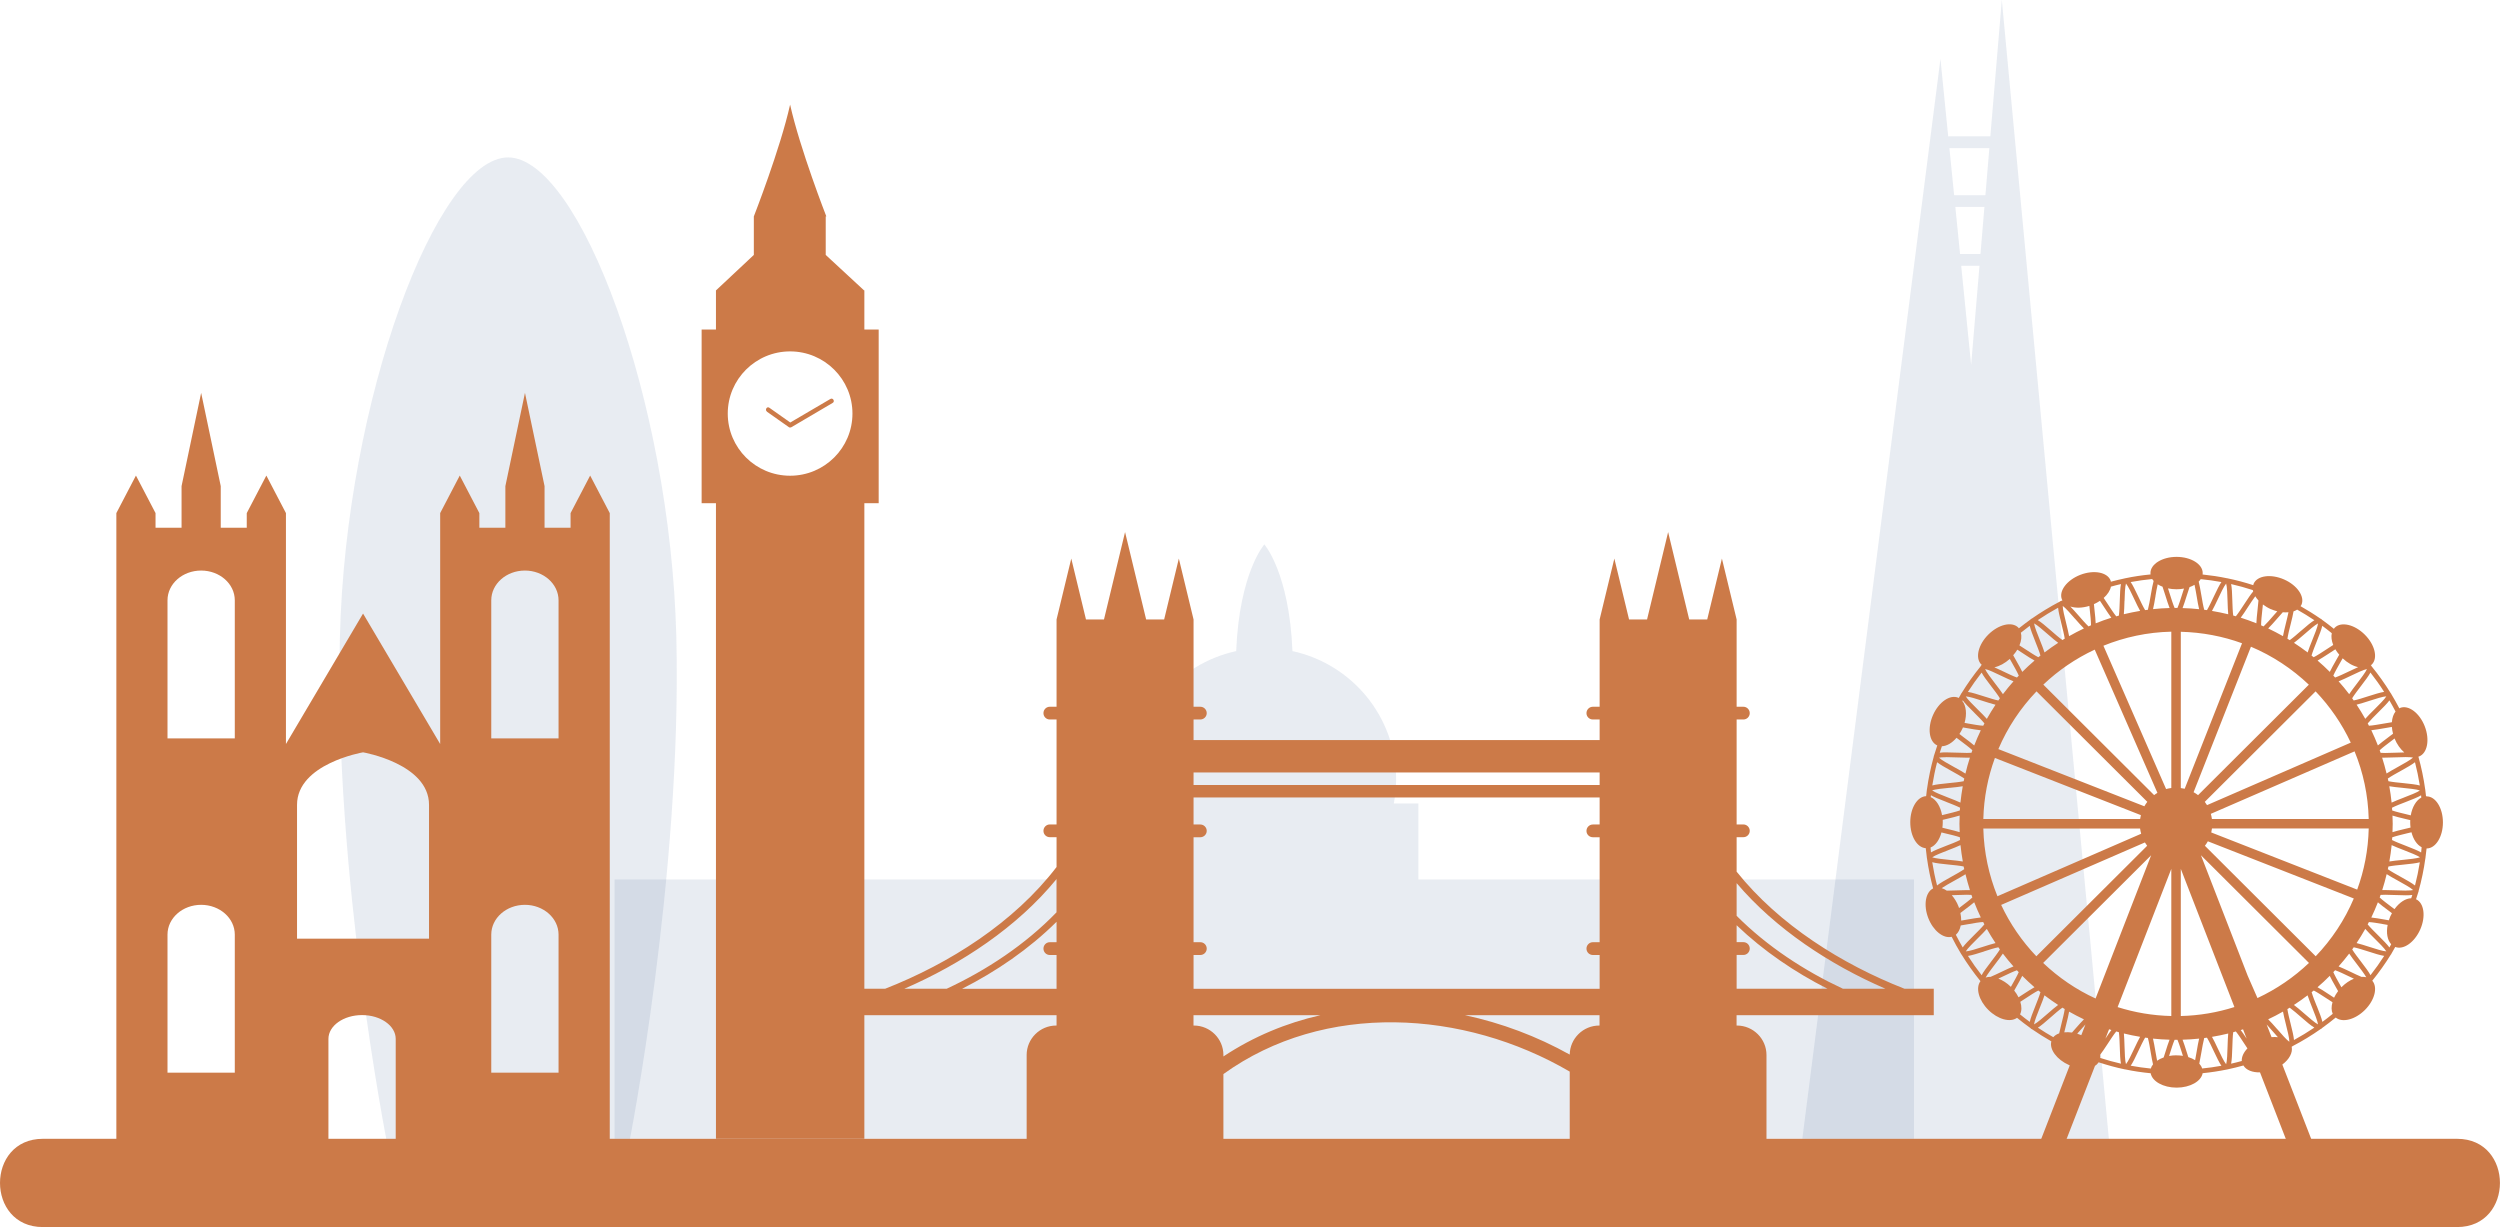 <svg width="218" height="107" viewBox="0 0 218 107" fill="none" xmlns="http://www.w3.org/2000/svg">
<g clip-path="url(#clip0_61_102)">
<path d="M123.685 76.687V70.064H121.541C121.666 69.382 121.742 68.685 121.742 67.965C121.742 62.477 117.87 57.897 112.702 56.776C112.424 49.929 110.251 47.476 110.251 47.471C110.251 47.471 108.074 49.929 107.796 56.776C102.628 57.897 98.756 62.477 98.756 67.965C98.756 68.68 98.832 69.382 98.957 70.064H96.813V76.687H53.592V99.304H166.901V76.687H123.68H123.685Z" fill="#315388" fill-opacity="0.11"/>
<path d="M58.976 55.554C58.459 34.77 50.481 13.727 44.307 13.727C38.129 13.727 30.151 34.77 29.639 55.554C29.122 76.339 33.755 99.69 33.755 99.69H54.86C54.86 99.69 59.493 76.339 58.976 55.554Z" fill="#315388" fill-opacity="0.11"/>
<path d="M174.559 0L173.558 11.89H169.883L169.208 5.134L157.162 99.308L183.929 99.695L174.559 0ZM170.5 18.046H173.042L172.697 22.149H170.917L170.505 18.046H170.5ZM173.472 12.916L173.128 17.02H170.4L169.988 12.916H173.477H173.472ZM171.017 23.18H172.611L171.883 31.821L171.017 23.18Z" fill="#315388" fill-opacity="0.11"/>
<path d="M3.733 107H214.262C219.24 107 219.24 99.304 214.262 99.304H3.733C-1.244 99.304 -1.244 107 3.733 107Z" fill="#CC7A48"/>
<path d="M168.625 88.525V86.216H166.064C160.613 84.078 155.138 80.647 151.434 76.009V73.003H152.023C152.329 73.003 152.578 72.755 152.578 72.45C152.578 72.144 152.329 71.892 152.023 71.892H151.434V62.74H152.023C152.329 62.74 152.578 62.492 152.578 62.186C152.578 61.881 152.329 61.628 152.023 61.628H151.434V54.018L150.151 48.707L148.869 54.018H147.299L145.461 46.398L143.623 54.018H142.054L140.771 48.707L139.488 54.018V61.628H138.9C138.593 61.628 138.34 61.876 138.34 62.186C138.34 62.497 138.589 62.74 138.9 62.74H139.488V64.534H104.078V62.74H104.667C104.973 62.74 105.227 62.492 105.227 62.186C105.227 61.881 104.978 61.628 104.667 61.628H104.078V54.018L102.795 48.707L101.513 54.018H99.943L98.105 46.398L96.267 54.018H94.698L93.415 48.707L92.132 54.018V61.628H91.544C91.237 61.628 90.989 61.876 90.989 62.186C90.989 62.497 91.237 62.74 91.544 62.74H92.132V71.892H91.544C91.237 71.892 90.989 72.14 90.989 72.45C90.989 72.76 91.237 73.003 91.544 73.003H92.132V75.604C88.428 80.442 82.805 84.016 77.191 86.216H74.942V87.031C74.913 87.041 74.884 87.05 74.856 87.06C74.492 87.179 74.612 87.704 74.942 87.69V88.525H92.132V89.427H92.099C90.682 89.427 89.524 90.581 89.524 91.994V99.69H106.681V93.659C115.492 87.308 127.653 88.048 136.88 93.444V99.69H154.037V91.994C154.037 90.581 152.879 89.427 151.463 89.427H151.429V88.525H168.62H168.625ZM151.434 83.272H152.023C152.329 83.272 152.578 83.023 152.578 82.713C152.578 82.403 152.329 82.155 152.023 82.155H151.434V80.681C153.774 82.928 156.516 84.779 159.35 86.216H151.434V83.267V83.272ZM164.389 86.216H160.699C157.368 84.665 154.104 82.537 151.434 79.86V77.011C154.851 81.029 159.565 84.116 164.394 86.211L164.389 86.216ZM104.078 67.359H139.488V68.451H104.078V67.359ZM104.667 82.16H104.078V73.008H104.667C104.973 73.008 105.227 72.76 105.227 72.455C105.227 72.149 104.978 71.896 104.667 71.896H104.078V69.539H139.488V71.896H138.9C138.593 71.896 138.34 72.144 138.34 72.455C138.34 72.765 138.589 73.008 138.9 73.008H139.488V82.16H138.9C138.593 82.16 138.34 82.408 138.34 82.718C138.34 83.028 138.589 83.276 138.9 83.276H139.488V86.225H104.078V83.276H104.667C104.973 83.276 105.227 83.028 105.227 82.718C105.227 82.408 104.978 82.16 104.667 82.16ZM92.128 76.658V79.555C89.4 82.379 86.011 84.608 82.556 86.216H78.861C83.834 84.059 88.692 80.852 92.128 76.658ZM83.906 86.216C86.868 84.713 89.73 82.761 92.132 80.38V82.16H91.544C91.237 82.16 90.989 82.408 90.989 82.718C90.989 83.028 91.237 83.276 91.544 83.276H92.132V86.225H83.906V86.216ZM104.107 89.427H104.073V88.525H115.143C112.176 89.198 109.309 90.381 106.681 92.123V91.994C106.681 90.581 105.523 89.427 104.107 89.427ZM139.484 89.427H139.45C138.048 89.427 136.899 90.562 136.88 91.96C134.023 90.367 130.927 89.202 127.744 88.525H139.479V89.427H139.484Z" fill="#CC7A48"/>
<path d="M211.587 69.43C211.587 69.43 211.563 69.43 211.549 69.43C211.53 69.253 211.51 69.072 211.487 68.895C211.487 68.886 211.487 68.871 211.487 68.862C211.487 68.852 211.477 68.843 211.477 68.833C211.343 67.86 211.142 66.91 210.884 65.98C210.884 65.98 210.922 65.975 210.941 65.965C211.668 65.684 211.893 64.505 211.439 63.336C210.984 62.167 210.022 61.447 209.295 61.728C209.271 61.738 209.247 61.757 209.223 61.771C208.998 61.342 208.763 60.922 208.515 60.512C208.51 60.502 208.51 60.488 208.5 60.474C208.495 60.464 208.481 60.464 208.476 60.454C207.969 59.629 207.409 58.846 206.801 58.097C206.792 58.078 206.787 58.054 206.772 58.04C206.763 58.031 206.749 58.016 206.734 58.007C206.763 57.987 206.792 57.973 206.82 57.945C207.375 57.391 207.098 56.227 206.208 55.339C205.318 54.452 204.15 54.18 203.595 54.729C203.561 54.757 203.547 54.8 203.518 54.834C203.174 54.557 202.819 54.285 202.46 54.027C202.446 54.008 202.432 53.989 202.413 53.975C202.393 53.96 202.37 53.96 202.35 53.951C201.79 53.56 201.202 53.202 200.608 52.858C200.632 52.82 200.666 52.782 200.685 52.739C201.001 52.028 200.321 51.035 199.173 50.53C198.019 50.024 196.832 50.191 196.516 50.902C196.497 50.94 196.497 50.983 196.483 51.026C195.751 50.787 195.004 50.587 194.238 50.43C194.234 50.43 194.229 50.425 194.224 50.425H194.2C193.501 50.277 192.788 50.172 192.066 50.096C192.07 50.053 192.075 50.01 192.075 49.971C192.075 49.194 191.056 48.559 189.797 48.559C188.538 48.559 187.519 49.194 187.519 49.971C187.519 50.01 187.519 50.053 187.529 50.091C186.782 50.162 186.045 50.272 185.322 50.425H185.298C185.298 50.425 185.289 50.434 185.284 50.434C184.872 50.52 184.47 50.62 184.068 50.725C184.059 50.692 184.059 50.654 184.045 50.62C183.762 49.895 182.58 49.671 181.407 50.124C180.235 50.578 179.512 51.536 179.795 52.262C179.809 52.295 179.828 52.319 179.847 52.348C179.809 52.367 179.771 52.381 179.732 52.4C179.713 52.405 179.689 52.41 179.665 52.419C179.646 52.429 179.637 52.443 179.618 52.457C178.766 52.901 177.947 53.402 177.167 53.946C177.148 53.956 177.124 53.956 177.105 53.97C177.086 53.984 177.072 54.008 177.057 54.023C176.713 54.271 176.373 54.528 176.043 54.791C176.023 54.767 176.014 54.743 175.995 54.724C175.44 54.17 174.272 54.447 173.382 55.335C172.491 56.222 172.219 57.391 172.769 57.94C172.783 57.954 172.798 57.959 172.812 57.968C172.812 57.968 172.803 57.978 172.803 57.983C172.779 58.002 172.759 58.016 172.745 58.035C172.731 58.054 172.726 58.073 172.716 58.097C172.109 58.846 171.549 59.629 171.041 60.454C171.037 60.464 171.022 60.464 171.017 60.474C171.013 60.483 171.013 60.497 171.003 60.512C170.931 60.626 170.874 60.75 170.802 60.865C170.793 60.86 170.783 60.85 170.773 60.846C170.055 60.531 169.065 61.208 168.558 62.353C168.05 63.503 168.218 64.687 168.931 65.002C168.835 65.293 168.735 65.584 168.648 65.879C168.639 65.899 168.629 65.913 168.625 65.932C168.625 65.946 168.625 65.961 168.625 65.975C168.366 66.901 168.165 67.855 168.031 68.828C168.031 68.838 168.021 68.847 168.021 68.857C168.021 68.867 168.021 68.881 168.021 68.89C167.998 69.067 167.978 69.248 167.959 69.425C167.194 69.453 166.576 70.46 166.576 71.696C166.576 72.932 167.174 73.91 167.926 73.962C167.954 74.234 167.983 74.506 168.021 74.774C168.021 74.783 168.021 74.797 168.021 74.807C168.021 74.817 168.031 74.826 168.031 74.836C168.156 75.733 168.337 76.611 168.567 77.469C167.902 77.803 167.71 78.93 168.146 80.056C168.581 81.172 169.472 81.869 170.185 81.687C170.438 82.188 170.706 82.685 170.998 83.162C171.003 83.171 171.003 83.186 171.013 83.2C171.017 83.21 171.032 83.214 171.037 83.219C171.539 84.035 172.094 84.813 172.697 85.557C172.257 86.139 172.539 87.222 173.382 88.062C174.219 88.897 175.296 89.179 175.885 88.754C176.268 89.064 176.655 89.365 177.057 89.651C177.076 89.67 177.086 89.689 177.11 89.708C177.134 89.727 177.167 89.742 177.196 89.751C177.737 90.128 178.301 90.476 178.876 90.806C178.694 91.502 179.345 92.399 180.426 92.876C180.446 92.886 180.465 92.891 180.484 92.896C179.608 95.153 178.732 97.409 177.856 99.671C177.373 100.916 179.378 101.451 179.857 100.22C180.8 97.791 181.743 95.367 182.685 92.939C182.819 92.857 182.92 92.752 183.001 92.633C183.748 92.876 184.509 93.091 185.289 93.249C185.294 93.249 185.298 93.253 185.303 93.253H185.327C186.05 93.406 186.792 93.516 187.538 93.587C187.667 94.294 188.629 94.842 189.802 94.842C190.974 94.842 191.946 94.289 192.07 93.583C192.793 93.511 193.506 93.401 194.205 93.258H194.229C194.229 93.258 194.238 93.249 194.243 93.249C194.712 93.153 195.172 93.034 195.626 92.91C195.866 93.315 196.411 93.525 197.072 93.511C197.938 95.749 198.809 97.987 199.675 100.22C200.154 101.451 202.159 100.916 201.676 99.671C200.79 97.39 199.905 95.109 199.019 92.829C199.627 92.376 199.948 91.779 199.833 91.273C199.843 91.273 199.852 91.273 199.862 91.264C199.881 91.254 199.895 91.24 199.91 91.225C200.761 90.782 201.575 90.286 202.355 89.737C202.374 89.727 202.398 89.727 202.417 89.713C202.437 89.699 202.451 89.675 202.47 89.656C202.882 89.36 203.284 89.05 203.676 88.73C204.25 89.198 205.361 88.921 206.217 88.072C207.084 87.208 207.356 86.087 206.863 85.519C207.447 84.794 207.993 84.03 208.486 83.233C208.491 83.224 208.505 83.224 208.51 83.214C208.515 83.205 208.519 83.19 208.524 83.176C208.644 82.981 208.749 82.775 208.864 82.575C209.577 82.852 210.539 82.184 211.041 81.058C211.549 79.917 211.381 78.734 210.678 78.414C210.74 78.209 210.812 78.009 210.874 77.803C210.884 77.784 210.893 77.77 210.898 77.751C210.898 77.737 210.898 77.722 210.898 77.708C211.156 76.782 211.357 75.828 211.491 74.855C211.491 74.845 211.501 74.836 211.501 74.826C211.501 74.817 211.501 74.802 211.501 74.793C211.539 74.525 211.568 74.254 211.597 73.986C211.597 73.986 211.601 73.986 211.606 73.986C212.386 73.986 213.023 72.97 213.023 71.715C213.023 70.46 212.386 69.444 211.606 69.444L211.587 69.43ZM208.625 71.119C208.907 71.209 209.28 71.3 209.74 71.41C209.874 71.443 210.022 71.477 210.175 71.515C210.175 71.577 210.17 71.639 210.17 71.706C210.17 71.863 210.18 72.016 210.199 72.164C210.041 72.202 209.878 72.24 209.74 72.273C209.28 72.383 208.907 72.474 208.625 72.564C208.634 72.326 208.644 72.082 208.644 71.839C208.644 71.596 208.634 71.357 208.625 71.114V71.119ZM211.137 69.549C210.692 69.787 210.343 70.37 210.218 71.1C210.099 71.071 209.969 71.037 209.835 71.004C209.448 70.913 208.926 70.789 208.601 70.675C208.601 70.594 208.591 70.517 208.582 70.436C208.893 70.274 209.4 70.078 209.778 69.935C210.391 69.697 210.836 69.52 211.118 69.353C211.128 69.42 211.128 69.487 211.137 69.549ZM209.63 69.544C209.18 69.716 208.821 69.859 208.548 69.988C208.5 69.506 208.433 69.029 208.347 68.561C208.644 68.614 209.022 68.652 209.496 68.7C210.008 68.752 210.754 68.823 211.013 68.928C210.793 69.096 210.099 69.363 209.625 69.544H209.63ZM211.008 68.494C210.687 68.408 210.204 68.351 209.539 68.284C209.141 68.246 208.61 68.194 208.27 68.122C208.256 68.041 208.237 67.965 208.218 67.888C208.505 67.688 208.979 67.425 209.333 67.23C209.912 66.91 210.328 66.672 210.587 66.466C210.759 67.13 210.898 67.807 211.008 68.494ZM208.572 63.394C208.586 63.584 208.62 63.78 208.672 63.98C208.534 64.085 208.395 64.19 208.275 64.281C207.888 64.572 207.581 64.806 207.352 65.002C207.174 64.553 206.988 64.109 206.777 63.675C207.107 63.642 207.505 63.57 207.926 63.499C208.146 63.46 208.366 63.422 208.572 63.389V63.394ZM209.649 65.612C209.405 65.612 209.141 65.622 208.873 65.636C208.562 65.646 208.256 65.66 207.983 65.66C207.811 65.66 207.687 65.655 207.586 65.646C207.562 65.569 207.538 65.493 207.509 65.421C207.763 65.183 208.199 64.859 208.519 64.615C208.62 64.539 208.716 64.467 208.806 64.396C209.012 64.906 209.314 65.321 209.649 65.608V65.612ZM207.347 78.677C207.572 78.877 207.883 79.111 208.27 79.397C208.366 79.469 208.471 79.545 208.577 79.631C208.524 79.722 208.476 79.812 208.433 79.912C208.385 80.027 208.347 80.137 208.309 80.251C208.18 80.227 208.05 80.208 207.926 80.184C207.505 80.108 207.107 80.041 206.777 80.008C206.988 79.574 207.174 79.13 207.352 78.681L207.347 78.677ZM208.802 79.278C208.711 79.211 208.62 79.139 208.519 79.068C208.199 78.825 207.763 78.5 207.509 78.261C207.538 78.185 207.562 78.114 207.586 78.037C207.687 78.028 207.811 78.023 207.983 78.023C208.256 78.023 208.562 78.037 208.873 78.047C209.189 78.061 209.505 78.071 209.783 78.071C210.003 78.071 210.194 78.061 210.352 78.042C210.324 78.137 210.285 78.233 210.257 78.328C209.764 78.338 209.223 78.691 208.802 79.273V79.278ZM209.783 77.66C209.51 77.66 209.199 77.646 208.888 77.636C208.572 77.622 208.256 77.613 207.983 77.613C207.892 77.613 207.806 77.613 207.73 77.613C207.878 77.154 208.007 76.692 208.117 76.224C208.371 76.391 208.706 76.577 209.132 76.811C209.577 77.059 210.223 77.412 210.424 77.613C210.333 77.632 210.146 77.656 209.783 77.656V77.66ZM207.73 66.066C207.811 66.066 207.892 66.066 207.983 66.066C208.261 66.066 208.572 66.051 208.888 66.042C209.199 66.032 209.505 66.018 209.778 66.018C210.142 66.018 210.324 66.042 210.415 66.061C210.214 66.257 209.567 66.614 209.122 66.862C208.701 67.096 208.361 67.287 208.108 67.449C207.993 66.982 207.868 66.514 207.72 66.061L207.73 66.066ZM208.888 62.048C208.706 62.282 208.596 62.602 208.572 62.978C208.347 63.012 208.103 63.055 207.854 63.098C207.38 63.179 206.906 63.265 206.571 63.284C206.538 63.217 206.5 63.145 206.466 63.079C206.686 62.812 207.074 62.425 207.361 62.139C207.825 61.681 208.165 61.337 208.357 61.075C208.543 61.394 208.72 61.719 208.893 62.048H208.888ZM203.537 87.003C203.379 86.903 203.226 86.802 203.083 86.707C202.681 86.44 202.355 86.23 202.087 86.087C202.456 85.767 202.815 85.442 203.154 85.094C203.284 85.366 203.47 85.7 203.71 86.12C203.762 86.216 203.824 86.32 203.882 86.425C203.738 86.612 203.623 86.807 203.532 86.998L203.537 87.003ZM204.073 85.915C203.872 85.562 203.604 85.089 203.465 84.77C203.518 84.713 203.576 84.66 203.623 84.603C203.944 84.713 204.408 84.937 204.806 85.128C204.968 85.204 205.121 85.275 205.26 85.342C204.896 85.49 204.523 85.738 204.193 86.068C204.183 86.077 204.179 86.087 204.169 86.091C204.135 86.029 204.102 85.977 204.068 85.91L204.073 85.915ZM205.925 85.185C205.638 85.066 205.294 84.903 204.992 84.755C204.557 84.546 204.202 84.383 203.925 84.273C204.246 83.911 204.557 83.539 204.849 83.152C205.011 83.405 205.246 83.71 205.538 84.092C205.806 84.441 206.169 84.918 206.337 85.213C206.213 85.185 206.074 85.175 205.93 85.185H205.925ZM201.929 83.386L192.267 73.752C192.362 73.628 192.448 73.5 192.525 73.361L205.251 78.347C204.456 80.227 203.322 81.931 201.929 83.386ZM198.077 90.433C197.933 90.066 197.789 89.699 197.651 89.336C197.856 89.555 198.081 89.813 198.263 90.023C198.397 90.181 198.522 90.314 198.632 90.443C198.455 90.424 198.273 90.419 198.077 90.438V90.433ZM198.574 89.746C198.249 89.374 197.995 89.088 197.785 88.883C198.225 88.678 198.656 88.453 199.077 88.21C199.129 88.506 199.22 88.878 199.335 89.346C199.46 89.842 199.642 90.562 199.632 90.844C199.397 90.691 198.914 90.133 198.579 89.746H198.574ZM196.851 87.031L195.995 85.075C194.636 81.578 193.276 78.075 191.922 74.578L201.341 83.968C200.029 85.218 198.512 86.254 196.851 87.031ZM195.913 90.577C195.708 90.262 195.535 90.014 195.392 89.823C195.459 89.799 195.526 89.775 195.593 89.756C195.698 90.033 195.808 90.305 195.913 90.581V90.577ZM191.549 91.698C191.51 91.922 191.463 92.194 191.415 92.447C191.242 92.337 191.041 92.247 190.821 92.18C190.773 92.037 190.73 91.898 190.692 91.774C190.548 91.311 190.429 90.944 190.319 90.662C190.807 90.648 191.285 90.62 191.764 90.567C191.692 90.858 191.63 91.23 191.549 91.698ZM188.098 92.49C188.045 92.223 187.998 91.936 187.955 91.698C187.873 91.23 187.811 90.858 187.739 90.567C188.218 90.62 188.701 90.648 189.184 90.662C189.074 90.944 188.955 91.311 188.811 91.774C188.768 91.908 188.725 92.056 188.672 92.209C188.457 92.285 188.261 92.38 188.098 92.495V92.49ZM182.733 87.07C181.039 86.292 179.498 85.237 178.163 83.968L187.581 74.578C185.964 78.743 184.351 82.904 182.733 87.07ZM184.112 89.818C183.968 90.009 183.796 90.257 183.59 90.572C183.695 90.3 183.8 90.023 183.911 89.751C183.978 89.775 184.045 89.799 184.112 89.818ZM180.675 90.037C180.441 90.004 180.216 89.999 180.005 90.018C180.058 89.789 180.115 89.551 180.168 89.35C180.288 88.883 180.374 88.511 180.426 88.215C180.848 88.453 181.278 88.678 181.719 88.888C181.508 89.093 181.254 89.379 180.929 89.751C180.852 89.842 180.766 89.937 180.68 90.037H180.675ZM181.135 90.138C181.173 90.095 181.202 90.061 181.24 90.018C181.422 89.808 181.647 89.551 181.853 89.331C181.733 89.646 181.609 89.956 181.489 90.266C181.369 90.219 181.25 90.171 181.135 90.138ZM173.583 85.18C173.425 85.175 173.281 85.199 173.147 85.242C173.305 84.951 173.688 84.45 173.961 84.092C174.253 83.71 174.487 83.4 174.65 83.152C174.942 83.539 175.253 83.911 175.574 84.273C175.291 84.383 174.942 84.546 174.506 84.755C174.21 84.899 173.87 85.061 173.583 85.18ZM174.262 85.333C174.396 85.271 174.535 85.204 174.688 85.132C175.085 84.942 175.545 84.722 175.875 84.608C175.928 84.665 175.98 84.717 176.033 84.775C175.894 85.094 175.626 85.567 175.425 85.92C175.396 85.967 175.377 86.01 175.349 86.053C175.009 85.719 174.631 85.481 174.262 85.338V85.333ZM175.641 86.373C175.693 86.287 175.741 86.196 175.784 86.12C176.023 85.7 176.21 85.366 176.339 85.094C176.684 85.438 177.038 85.767 177.407 86.087C177.139 86.235 176.813 86.445 176.411 86.707C176.287 86.788 176.153 86.879 176.014 86.965C175.913 86.764 175.794 86.564 175.636 86.373H175.641ZM174.506 78.906L187.036 73.461C187.098 73.562 187.16 73.657 187.232 73.752L177.569 83.386C176.32 82.074 175.277 80.566 174.502 78.91L174.506 78.906ZM175.913 56.651C176.086 56.761 176.258 56.876 176.416 56.981C176.818 57.248 177.143 57.458 177.411 57.601C177.043 57.916 176.684 58.245 176.344 58.589C176.215 58.317 176.028 57.983 175.789 57.563C175.717 57.434 175.631 57.286 175.55 57.138C175.688 56.981 175.813 56.814 175.913 56.647V56.651ZM175.248 57.448C175.306 57.549 175.363 57.654 175.43 57.768C175.631 58.121 175.899 58.593 176.038 58.913C175.985 58.971 175.932 59.023 175.88 59.08C175.559 58.971 175.095 58.746 174.698 58.555C174.391 58.407 174.133 58.288 173.908 58.188C174.348 58.097 174.827 57.84 175.258 57.453L175.248 57.448ZM175.578 59.409C175.258 59.772 174.947 60.144 174.655 60.531C174.492 60.278 174.257 59.972 173.966 59.591C173.654 59.185 173.205 58.598 173.099 58.341C173.386 58.388 174.004 58.689 174.506 58.928C174.942 59.138 175.296 59.3 175.574 59.409H175.578ZM177.584 60.287L187.246 69.921C187.151 70.045 187.064 70.169 186.988 70.308L174.257 65.321C175.057 63.441 176.191 61.743 177.584 60.287ZM182.192 52.83C182.207 52.958 182.221 53.097 182.235 53.245C182.279 53.641 182.336 54.175 182.336 54.523C182.264 54.557 182.192 54.59 182.121 54.624C181.867 54.385 181.508 53.975 181.245 53.669C180.958 53.34 180.728 53.087 180.532 52.887C180.986 53.035 181.58 53.025 182.192 52.834V52.83ZM183.116 52.391C183.236 52.567 183.351 52.748 183.451 52.901C183.724 53.316 183.93 53.631 184.107 53.865C183.642 54.008 183.193 54.175 182.743 54.356C182.733 54.056 182.695 53.674 182.642 53.202C182.623 53.044 182.604 52.863 182.59 52.682C182.776 52.596 182.953 52.505 183.111 52.395L183.116 52.391ZM187.955 51.985C188.007 51.67 188.074 51.269 188.151 50.95C188.275 51.031 188.419 51.102 188.572 51.16C188.658 51.413 188.744 51.684 188.816 51.909C188.96 52.371 189.079 52.739 189.189 53.02C188.706 53.035 188.223 53.063 187.744 53.116C187.816 52.825 187.878 52.453 187.959 51.985H187.955ZM191.362 50.993C191.434 51.307 191.496 51.689 191.549 51.99C191.625 52.457 191.692 52.83 191.764 53.121C191.285 53.068 190.802 53.039 190.319 53.025C190.429 52.744 190.548 52.376 190.692 51.913C190.759 51.699 190.84 51.436 190.927 51.198C191.084 51.141 191.233 51.074 191.367 50.993H191.362ZM205.624 58.178C205.394 58.279 205.126 58.407 204.81 58.555C204.413 58.746 203.949 58.966 203.623 59.08C203.571 59.023 203.518 58.971 203.465 58.913C203.604 58.593 203.872 58.121 204.073 57.768C204.145 57.639 204.212 57.52 204.279 57.405C204.705 57.806 205.179 58.073 205.624 58.174V58.178ZM204.992 58.928C205.49 58.689 206.093 58.398 206.399 58.341C206.294 58.603 205.844 59.185 205.538 59.591C205.246 59.972 205.011 60.283 204.849 60.531C204.557 60.144 204.246 59.772 203.925 59.409C204.207 59.3 204.557 59.138 204.992 58.928ZM203.982 57.09C203.891 57.258 203.796 57.42 203.714 57.563C203.475 57.983 203.288 58.317 203.159 58.589C202.819 58.245 202.46 57.916 202.092 57.601C202.36 57.453 202.685 57.243 203.087 56.981C203.26 56.866 203.456 56.737 203.643 56.618C203.733 56.78 203.853 56.938 203.982 57.09ZM204.987 64.758L192.453 70.207C192.391 70.107 192.329 70.012 192.257 69.921L201.92 60.287C203.169 61.595 204.212 63.103 204.987 64.758ZM205.318 65.517C206.069 67.344 206.5 69.334 206.552 71.419H192.879C192.86 71.262 192.827 71.114 192.783 70.966L205.313 65.522L205.318 65.517ZM191.668 69.334C191.544 69.239 191.419 69.153 191.281 69.081L196.282 56.394C198.163 57.186 199.871 58.317 201.331 59.705L191.668 69.339V69.334ZM199.077 55.473C198.656 55.234 198.225 55.01 197.785 54.8C197.995 54.595 198.249 54.309 198.574 53.937C198.718 53.77 198.89 53.569 199.058 53.388C199.23 53.402 199.397 53.407 199.555 53.388C199.493 53.693 199.407 54.051 199.335 54.333C199.22 54.8 199.129 55.172 199.077 55.468V55.473ZM198.019 53.116C198.206 53.197 198.392 53.259 198.579 53.307C198.483 53.416 198.378 53.536 198.258 53.669C197.995 53.975 197.636 54.385 197.383 54.624C197.311 54.59 197.239 54.557 197.167 54.528C197.167 54.18 197.225 53.645 197.268 53.249C197.287 53.054 197.306 52.877 197.325 52.71C197.531 52.863 197.761 53.006 198.019 53.121V53.116ZM196.938 52.362C196.918 52.644 196.885 52.949 196.856 53.197C196.804 53.674 196.765 54.056 196.756 54.352C196.311 54.175 195.856 54.008 195.392 53.86C195.569 53.626 195.779 53.316 196.047 52.896C196.229 52.62 196.459 52.262 196.66 51.995C196.737 52.119 196.823 52.238 196.933 52.357L196.938 52.362ZM195.507 56.089L190.505 68.781C190.395 68.752 190.28 68.733 190.166 68.719V55.091C192.037 55.139 193.832 55.483 195.507 56.093V56.089ZM190.295 51.789C190.175 52.171 190.012 52.691 189.874 53.011C189.831 53.011 189.792 53.011 189.749 53.011C189.706 53.011 189.668 53.011 189.625 53.011C189.486 52.691 189.323 52.171 189.204 51.789C189.146 51.613 189.098 51.455 189.05 51.307C189.28 51.355 189.529 51.384 189.788 51.384C190.017 51.384 190.237 51.365 190.443 51.322C190.395 51.465 190.347 51.618 190.295 51.789ZM189.338 55.087V68.714C189.184 68.733 189.031 68.766 188.883 68.804L183.418 56.308C185.251 55.564 187.246 55.129 189.333 55.082L189.338 55.087ZM180.929 53.937C181.254 54.309 181.508 54.595 181.719 54.8C181.278 55.005 180.848 55.234 180.426 55.473C180.374 55.177 180.283 54.805 180.168 54.337C180.044 53.841 179.862 53.116 179.871 52.839C180.106 52.992 180.589 53.55 180.924 53.937H180.929ZM182.661 56.647L188.127 69.138C188.026 69.196 187.931 69.263 187.84 69.334L178.177 59.7C179.488 58.455 181.001 57.42 182.661 56.647ZM186.686 71.076C186.658 71.185 186.634 71.3 186.619 71.419H172.946C172.994 69.554 173.343 67.76 173.956 66.094L186.686 71.08V71.076ZM186.615 72.245C186.634 72.402 186.667 72.555 186.71 72.703L174.176 78.152C173.43 76.32 172.999 74.33 172.946 72.249H186.615V72.245ZM189.338 75.766V88.597C187.71 88.558 186.141 88.291 184.657 87.819C186.217 83.801 187.777 79.784 189.338 75.766ZM189.788 92.022C189.567 92.022 189.352 92.041 189.146 92.08C189.165 92.018 189.184 91.96 189.204 91.894C189.323 91.512 189.486 90.992 189.625 90.672C189.668 90.672 189.706 90.672 189.749 90.672C189.792 90.672 189.831 90.672 189.874 90.672C190.012 90.992 190.175 91.512 190.295 91.894C190.314 91.956 190.333 92.008 190.352 92.07C190.17 92.041 189.984 92.027 189.788 92.027V92.022ZM190.166 88.597V75.766C191.726 79.784 193.281 83.796 194.841 87.814C193.363 88.286 191.793 88.558 190.166 88.597ZM192.822 72.588C192.85 72.474 192.87 72.359 192.884 72.245H206.552C206.509 74.11 206.16 75.904 205.547 77.574L192.817 72.588H192.822ZM207.064 61.843C206.72 62.182 206.447 62.458 206.251 62.683C206.012 62.263 205.763 61.848 205.495 61.447C205.815 61.37 206.208 61.242 206.615 61.113C207.17 60.936 207.792 60.731 208.089 60.722C207.95 60.965 207.423 61.485 207.064 61.843ZM207.897 60.33C207.533 60.388 207.026 60.55 206.485 60.722C206.05 60.865 205.571 61.017 205.241 61.08C205.198 61.017 205.15 60.955 205.107 60.889C205.289 60.593 205.619 60.159 205.863 59.839C206.26 59.319 206.548 58.937 206.701 58.646C207.122 59.185 207.524 59.743 207.892 60.326L207.897 60.33ZM202.508 54.576C202.791 54.781 203.063 54.996 203.331 55.215C203.264 55.516 203.312 55.874 203.456 56.241C203.274 56.356 203.078 56.484 202.853 56.633C202.499 56.866 202.058 57.157 201.752 57.31C201.69 57.262 201.628 57.215 201.565 57.167C201.661 56.833 201.862 56.327 202.011 55.955C202.255 55.344 202.427 54.9 202.499 54.576H202.508ZM201.637 55.802C201.455 56.251 201.317 56.609 201.226 56.895C200.838 56.599 200.441 56.322 200.034 56.055C200.278 55.874 200.575 55.621 200.939 55.306C201.326 54.967 201.881 54.48 202.135 54.361C202.106 54.638 201.829 55.33 201.637 55.802ZM200.661 54.996C200.359 55.263 199.948 55.621 199.666 55.821C199.599 55.778 199.531 55.74 199.464 55.697C199.512 55.354 199.642 54.829 199.742 54.442C199.857 53.98 199.948 53.607 199.996 53.312C200.111 53.273 200.216 53.221 200.312 53.159C200.824 53.45 201.326 53.755 201.814 54.084C201.527 54.256 201.154 54.571 200.666 54.996H200.661ZM196.445 51.455C196.449 51.494 196.464 51.532 196.478 51.575C196.277 51.809 196.038 52.162 195.703 52.677C195.483 53.016 195.186 53.469 194.966 53.741C194.889 53.717 194.813 53.698 194.736 53.674C194.688 53.331 194.674 52.791 194.66 52.395C194.64 51.732 194.621 51.255 194.554 50.931C195.196 51.078 195.827 51.255 196.445 51.455ZM194.243 52.41C194.257 52.887 194.272 53.269 194.301 53.564C193.836 53.45 193.363 53.355 192.884 53.273C193.028 53.016 193.195 52.672 193.406 52.228C193.621 51.766 193.937 51.098 194.119 50.888C194.205 51.155 194.229 51.899 194.243 52.414V52.41ZM193.707 50.754C193.53 51.016 193.319 51.432 193.032 52.047C192.86 52.41 192.63 52.901 192.448 53.202C192.367 53.192 192.291 53.183 192.209 53.173C192.113 52.839 192.027 52.309 191.96 51.918C191.874 51.413 191.802 51.016 191.726 50.716C191.793 50.649 191.855 50.578 191.903 50.501C192.511 50.563 193.114 50.644 193.707 50.754ZM187.672 50.496C187.71 50.554 187.749 50.606 187.797 50.659C187.71 50.964 187.634 51.374 187.543 51.918C187.476 52.309 187.385 52.839 187.294 53.173C187.213 53.183 187.136 53.192 187.055 53.202C186.873 52.901 186.643 52.414 186.471 52.047C186.179 51.432 185.973 51.012 185.796 50.754C186.413 50.639 187.036 50.554 187.672 50.492V50.496ZM185.26 52.41C185.274 51.894 185.298 51.15 185.385 50.883C185.566 51.093 185.882 51.761 186.098 52.224C186.308 52.672 186.476 53.016 186.619 53.269C186.141 53.35 185.667 53.445 185.198 53.56C185.227 53.264 185.241 52.882 185.255 52.405L185.26 52.41ZM184.844 52.4C184.829 52.801 184.815 53.335 184.767 53.679C184.691 53.698 184.614 53.722 184.537 53.746C184.317 53.478 184.021 53.02 183.8 52.682C183.666 52.477 183.552 52.3 183.441 52.142C183.781 51.837 184.006 51.494 184.073 51.155C184.36 51.074 184.652 50.997 184.949 50.931C184.882 51.255 184.863 51.737 184.844 52.395V52.4ZM179.469 52.997C179.493 53.326 179.608 53.793 179.766 54.433C179.862 54.819 179.996 55.344 180.044 55.688C179.977 55.731 179.91 55.769 179.843 55.812C179.555 55.611 179.149 55.254 178.842 54.986C178.354 54.557 177.981 54.247 177.694 54.075C178.268 53.688 178.861 53.326 179.469 52.992V52.997ZM178.569 55.306C178.928 55.621 179.225 55.874 179.474 56.055C179.067 56.318 178.67 56.599 178.282 56.895C178.191 56.609 178.053 56.251 177.871 55.802C177.679 55.325 177.402 54.638 177.373 54.361C177.627 54.48 178.182 54.972 178.569 55.306ZM176.995 54.576C177.067 54.896 177.239 55.344 177.483 55.955C177.631 56.327 177.837 56.833 177.928 57.167C177.866 57.215 177.804 57.262 177.742 57.31C177.435 57.153 176.995 56.861 176.641 56.633C176.44 56.499 176.263 56.384 176.095 56.279C176.263 55.879 176.306 55.492 176.22 55.172C176.473 54.967 176.727 54.772 176.985 54.576H176.995ZM172.798 58.651C172.951 58.942 173.238 59.324 173.635 59.844C173.879 60.163 174.214 60.597 174.391 60.893C174.348 60.955 174.301 61.017 174.257 61.084C173.927 61.017 173.449 60.865 173.013 60.726C172.477 60.555 171.965 60.388 171.601 60.335C171.975 59.758 172.372 59.195 172.793 58.656L172.798 58.651ZM172.889 61.118C173.295 61.246 173.683 61.375 174.009 61.452C173.741 61.852 173.492 62.268 173.252 62.687C173.056 62.458 172.783 62.186 172.439 61.848C172.075 61.49 171.553 60.97 171.415 60.726C171.711 60.736 172.338 60.941 172.893 61.118H172.889ZM172.147 62.139C172.434 62.425 172.822 62.807 173.042 63.079C173.004 63.145 172.97 63.217 172.937 63.284C172.606 63.265 172.128 63.184 171.654 63.098C171.539 63.079 171.424 63.06 171.309 63.036C171.53 62.267 171.448 61.547 171.118 61.132C171.128 61.113 171.142 61.089 171.151 61.07C171.343 61.337 171.683 61.676 172.147 62.134V62.139ZM171.017 80.275C171.017 80.065 170.994 79.841 170.946 79.612C171.046 79.535 171.142 79.464 171.228 79.397C171.616 79.106 171.922 78.872 172.152 78.677C172.329 79.125 172.515 79.569 172.726 80.003C172.396 80.037 171.999 80.108 171.577 80.18C171.386 80.213 171.199 80.246 171.017 80.275ZM170.611 64.338C170.725 64.424 170.845 64.52 170.979 64.615C171.3 64.854 171.735 65.183 171.989 65.417C171.96 65.493 171.936 65.565 171.912 65.641C171.812 65.65 171.687 65.655 171.515 65.655C171.242 65.655 170.936 65.646 170.625 65.631C170.309 65.617 169.993 65.608 169.716 65.608C169.496 65.608 169.304 65.612 169.146 65.636C169.204 65.445 169.271 65.259 169.333 65.073C169.759 65.059 170.218 64.792 170.606 64.338H170.611ZM169.72 66.023C169.993 66.023 170.304 66.032 170.615 66.046C170.931 66.061 171.247 66.07 171.52 66.07C171.611 66.07 171.692 66.07 171.774 66.07C171.625 66.528 171.496 66.991 171.386 67.459C171.132 67.292 170.797 67.106 170.371 66.872C169.926 66.624 169.28 66.271 169.079 66.07C169.17 66.051 169.357 66.028 169.716 66.028L169.72 66.023ZM171.774 77.617C171.692 77.617 171.611 77.617 171.52 77.617C171.242 77.617 170.931 77.632 170.615 77.641C170.319 77.651 170.022 77.665 169.759 77.665C169.615 77.565 169.462 77.489 169.314 77.446C169.601 77.25 170.041 77.007 170.376 76.82C170.797 76.587 171.137 76.396 171.391 76.234C171.506 76.706 171.635 77.169 171.778 77.622L171.774 77.617ZM170.783 79.044C170.635 78.657 170.424 78.328 170.194 78.061C170.338 78.061 170.481 78.052 170.625 78.047C170.936 78.037 171.242 78.023 171.515 78.023C171.687 78.023 171.812 78.028 171.912 78.037C171.936 78.114 171.96 78.185 171.989 78.261C171.735 78.5 171.3 78.825 170.979 79.068C170.922 79.111 170.879 79.144 170.826 79.182C170.812 79.135 170.802 79.092 170.783 79.044ZM172.152 65.006C171.922 64.806 171.616 64.572 171.228 64.286C171.113 64.2 170.989 64.105 170.86 64.004C170.965 63.847 171.061 63.68 171.142 63.499C171.151 63.475 171.156 63.456 171.166 63.432C171.305 63.456 171.443 63.48 171.577 63.503C171.999 63.58 172.396 63.647 172.726 63.68C172.515 64.114 172.329 64.558 172.152 65.006ZM168.916 66.466C169.175 66.672 169.591 66.91 170.17 67.23C170.524 67.425 170.998 67.688 171.285 67.888C171.266 67.965 171.252 68.046 171.233 68.122C170.893 68.194 170.357 68.246 169.965 68.284C169.299 68.351 168.816 68.404 168.495 68.49C168.605 67.802 168.744 67.125 168.916 66.462V66.466ZM170.003 68.7C170.477 68.652 170.86 68.614 171.151 68.561C171.07 69.034 170.998 69.506 170.95 69.988C170.678 69.859 170.319 69.716 169.869 69.544C169.39 69.358 168.701 69.091 168.481 68.924C168.739 68.819 169.486 68.747 169.998 68.695L170.003 68.7ZM169.72 69.93C170.099 70.078 170.606 70.274 170.917 70.431C170.912 70.513 170.903 70.589 170.898 70.67C170.572 70.785 170.051 70.909 169.663 71.004C169.548 71.033 169.452 71.057 169.347 71.08C169.213 70.317 168.835 69.721 168.361 69.511C168.366 69.458 168.371 69.401 168.376 69.344C168.658 69.511 169.103 69.687 169.716 69.926L169.72 69.93ZM170.879 72.564C170.596 72.474 170.223 72.383 169.764 72.273C169.644 72.245 169.51 72.211 169.376 72.178C169.395 72.025 169.409 71.863 169.409 71.701C169.409 71.629 169.409 71.562 169.405 71.491C169.529 71.462 169.653 71.429 169.768 71.405C170.228 71.295 170.601 71.204 170.883 71.114C170.874 71.352 170.864 71.596 170.864 71.839C170.864 72.082 170.874 72.321 170.883 72.564H170.879ZM168.342 73.905C168.773 73.729 169.127 73.237 169.295 72.588C169.414 72.617 169.534 72.645 169.663 72.679C170.051 72.769 170.572 72.894 170.898 73.008C170.903 73.089 170.912 73.166 170.917 73.247C170.606 73.409 170.099 73.605 169.72 73.748C169.108 73.986 168.663 74.163 168.38 74.33C168.361 74.187 168.357 74.043 168.342 73.9V73.905ZM169.874 74.139C170.323 73.967 170.682 73.824 170.955 73.695C171.003 74.177 171.075 74.654 171.156 75.122C170.86 75.069 170.481 75.031 170.008 74.984C169.496 74.931 168.749 74.859 168.491 74.754C168.715 74.588 169.405 74.32 169.878 74.139H169.874ZM169.96 75.394C170.357 75.432 170.888 75.484 171.228 75.556C171.242 75.637 171.262 75.713 171.281 75.79C170.994 75.99 170.52 76.253 170.166 76.448C169.586 76.768 169.17 77.007 168.912 77.212C168.739 76.549 168.601 75.871 168.491 75.184C168.811 75.275 169.295 75.327 169.96 75.394ZM170.553 81.511C170.764 81.325 170.912 81.043 170.974 80.7C171.19 80.666 171.415 80.628 171.649 80.585C172.123 80.499 172.597 80.418 172.932 80.399C172.965 80.466 172.999 80.537 173.037 80.604C172.817 80.876 172.429 81.258 172.142 81.544C171.678 82.002 171.343 82.346 171.147 82.613C170.936 82.255 170.74 81.883 170.548 81.511H170.553ZM172.439 81.84C172.783 81.501 173.056 81.225 173.252 81C173.487 81.42 173.741 81.835 174.009 82.236C173.688 82.312 173.295 82.441 172.889 82.57C172.334 82.747 171.711 82.952 171.415 82.961C171.553 82.718 172.08 82.198 172.439 81.84ZM173.013 82.961C173.449 82.818 173.927 82.665 174.257 82.603C174.301 82.665 174.348 82.728 174.391 82.794C174.21 83.09 173.879 83.524 173.635 83.844C173.238 84.364 172.951 84.746 172.798 85.037C172.377 84.498 171.975 83.935 171.606 83.357C171.965 83.3 172.477 83.138 173.018 82.966L173.013 82.961ZM176.99 89.107C176.703 88.897 176.425 88.678 176.148 88.453C176.301 88.157 176.301 87.766 176.172 87.356C176.315 87.265 176.469 87.165 176.641 87.05C176.995 86.817 177.435 86.526 177.742 86.373C177.804 86.421 177.866 86.468 177.928 86.516C177.832 86.85 177.631 87.356 177.483 87.728C177.239 88.339 177.067 88.783 176.995 89.107H176.99ZM177.866 87.885C178.048 87.437 178.187 87.079 178.278 86.793C178.665 87.089 179.062 87.365 179.469 87.633C179.22 87.814 178.924 88.067 178.565 88.382C178.177 88.721 177.622 89.207 177.368 89.326C177.397 89.05 177.675 88.358 177.866 87.885ZM178.842 88.692C179.144 88.425 179.555 88.067 179.843 87.866C179.91 87.909 179.977 87.948 180.044 87.99C179.996 88.334 179.866 88.859 179.766 89.245C179.685 89.579 179.613 89.861 179.56 90.109C179.35 90.181 179.173 90.295 179.048 90.443C178.589 90.181 178.139 89.904 177.703 89.613C177.99 89.436 178.359 89.117 178.842 88.692ZM183.135 92.251C183.145 92.165 183.145 92.075 183.13 91.979C183.307 91.75 183.523 91.431 183.8 91.006C184.021 90.667 184.317 90.209 184.537 89.942C184.614 89.966 184.691 89.985 184.767 90.009C184.815 90.352 184.829 90.891 184.844 91.288C184.863 91.951 184.882 92.428 184.949 92.752C184.336 92.614 183.729 92.442 183.135 92.251ZM185.26 91.273C185.246 90.796 185.231 90.414 185.203 90.119C185.667 90.233 186.141 90.333 186.619 90.41C186.476 90.667 186.308 91.011 186.098 91.455C185.882 91.913 185.566 92.585 185.385 92.795C185.298 92.528 185.274 91.784 185.26 91.269V91.273ZM186.471 91.636C186.643 91.273 186.873 90.782 187.055 90.481C187.136 90.491 187.213 90.5 187.294 90.51C187.39 90.844 187.476 91.374 187.543 91.765C187.615 92.189 187.677 92.533 187.744 92.814C187.653 92.929 187.586 93.048 187.548 93.177C186.954 93.115 186.37 93.039 185.796 92.929C185.978 92.671 186.184 92.251 186.471 91.636ZM192.027 93.168C191.979 93.015 191.893 92.876 191.778 92.748C191.836 92.48 191.893 92.161 191.96 91.769C192.027 91.378 192.118 90.849 192.209 90.515C192.291 90.505 192.367 90.496 192.448 90.486C192.63 90.782 192.86 91.273 193.032 91.641C193.319 92.256 193.53 92.676 193.707 92.934C193.152 93.039 192.592 93.115 192.027 93.172V93.168ZM194.243 91.273C194.229 91.789 194.205 92.533 194.119 92.8C193.937 92.59 193.621 91.922 193.406 91.459C193.195 91.011 193.032 90.667 192.884 90.414C193.363 90.333 193.836 90.238 194.301 90.123C194.272 90.419 194.257 90.801 194.243 91.278V91.273ZM194.66 91.288C194.674 90.887 194.688 90.352 194.736 90.009C194.813 89.99 194.889 89.966 194.966 89.942C195.186 90.214 195.483 90.667 195.703 91.006C195.803 91.159 195.894 91.297 195.976 91.421C195.645 91.769 195.459 92.156 195.483 92.519C195.176 92.605 194.865 92.681 194.554 92.752C194.616 92.428 194.64 91.946 194.66 91.288ZM200.034 90.686C200.01 90.357 199.895 89.889 199.737 89.25C199.642 88.864 199.508 88.339 199.46 87.995C199.527 87.952 199.594 87.914 199.661 87.871C199.943 88.072 200.355 88.43 200.661 88.697C201.149 89.126 201.522 89.436 201.81 89.608C201.235 89.995 200.642 90.357 200.034 90.691V90.686ZM200.934 88.382C200.575 88.067 200.278 87.814 200.029 87.633C200.436 87.365 200.833 87.089 201.221 86.793C201.312 87.079 201.455 87.437 201.632 87.885C201.824 88.363 202.101 89.05 202.13 89.326C201.877 89.207 201.321 88.716 200.934 88.382ZM202.02 87.728C201.867 87.356 201.666 86.85 201.575 86.516C201.637 86.468 201.699 86.421 201.762 86.373C202.068 86.53 202.508 86.822 202.862 87.05C203.059 87.179 203.231 87.289 203.394 87.394C203.284 87.771 203.288 88.124 203.413 88.406C203.121 88.649 202.819 88.883 202.513 89.107C202.441 88.787 202.269 88.339 202.025 87.728H202.02ZM206.705 85.032C206.552 84.741 206.265 84.359 205.868 83.839C205.624 83.52 205.289 83.085 205.112 82.79C205.155 82.728 205.203 82.665 205.246 82.603C205.576 82.67 206.055 82.823 206.49 82.961C207.026 83.133 207.538 83.3 207.902 83.353C207.533 83.93 207.131 84.493 206.71 85.032H206.705ZM206.615 82.57C206.208 82.441 205.82 82.312 205.495 82.236C205.763 81.835 206.012 81.42 206.251 81C206.447 81.229 206.72 81.501 207.064 81.84C207.428 82.198 207.95 82.718 208.089 82.961C207.792 82.947 207.165 82.747 206.615 82.57ZM208.352 82.613C208.16 82.346 207.821 82.007 207.356 81.544C207.069 81.258 206.682 80.876 206.461 80.609C206.5 80.542 206.533 80.471 206.567 80.404C206.897 80.423 207.375 80.504 207.849 80.59C207.969 80.609 208.089 80.633 208.203 80.652C208.065 81.349 208.18 81.978 208.51 82.336C208.457 82.432 208.409 82.527 208.357 82.618L208.352 82.613ZM210.587 77.216C210.328 77.011 209.912 76.773 209.333 76.453C208.979 76.257 208.505 75.995 208.218 75.795C208.237 75.713 208.251 75.637 208.27 75.561C208.61 75.489 209.141 75.437 209.539 75.399C210.204 75.332 210.687 75.279 211.008 75.193C210.898 75.88 210.759 76.558 210.587 77.221V77.216ZM209.5 74.984C209.027 75.031 208.644 75.069 208.352 75.122C208.433 74.65 208.505 74.177 208.553 73.695C208.826 73.824 209.185 73.967 209.634 74.139C210.108 74.325 210.797 74.592 211.022 74.754C210.764 74.859 210.017 74.931 209.505 74.984H209.5ZM211.123 74.335C210.84 74.168 210.395 73.991 209.783 73.752C209.405 73.605 208.897 73.409 208.586 73.251C208.591 73.17 208.601 73.094 208.605 73.013C208.931 72.898 209.453 72.774 209.84 72.679C209.998 72.641 210.142 72.607 210.281 72.574C210.438 73.194 210.764 73.676 211.166 73.876C211.152 74.029 211.142 74.187 211.123 74.339V74.335Z" fill="#CC7A48"/>
<path d="M75.372 28.738V25.317H75.339L72.003 22.23V18.871H72.056C72.056 18.871 69.763 13.012 68.897 9.123C68.031 13.007 65.734 18.871 65.734 18.871V22.23L62.441 25.317H62.431V28.738H61.182V43.878H62.431V99.304H75.372V43.878H76.621V28.738H75.372ZM68.897 41.483C65.891 41.483 63.46 39.054 63.46 36.063C63.46 33.071 65.896 30.642 68.897 30.642C71.898 30.642 74.334 33.071 74.334 36.063C74.334 39.054 71.898 41.483 68.897 41.483Z" fill="#CC7A48"/>
<path d="M66.882 35.905C67.519 36.358 68.16 36.807 68.801 37.256C68.859 37.294 68.945 37.289 69.002 37.256C70.204 36.549 71.41 35.843 72.611 35.132C72.836 35.003 72.63 34.655 72.41 34.789C71.381 35.39 70.357 35.996 69.328 36.597C69.165 36.693 69.007 36.788 68.849 36.879C68.744 36.941 69.084 36.965 68.921 36.85C68.801 36.764 68.682 36.678 68.557 36.592C68.064 36.249 67.576 35.901 67.083 35.552C66.873 35.404 66.672 35.748 66.882 35.896V35.905Z" fill="#CC7A48"/>
<path d="M51.462 41.469L49.754 44.742V46.016H47.485V42.39L45.777 34.259L44.068 42.39V46.016H41.8V44.742L40.091 41.469L38.383 44.742V64.878L31.658 53.502L24.934 64.878V44.742L23.226 41.469L21.517 44.742V46.016H19.249V42.39L17.54 34.259L15.832 42.39V46.016H13.563V44.742L11.854 41.469L10.146 44.742V100.205H28.639V90.591C28.639 89.446 29.955 88.515 31.572 88.515C33.19 88.515 34.506 89.446 34.506 90.591V100.205H53.171V44.742L51.462 41.469ZM20.474 93.535H14.606V81.497C14.606 80.06 15.918 78.901 17.54 78.901C19.163 78.901 20.474 80.065 20.474 81.497V93.535ZM20.474 64.386H14.606V52.348C14.606 50.911 15.918 49.752 17.54 49.752C19.163 49.752 20.474 50.916 20.474 52.348V64.386ZM37.411 81.854H25.901V70.183C25.901 66.591 31.658 65.603 31.658 65.603C31.658 65.603 37.411 66.591 37.411 70.183V81.854ZM48.706 93.535H42.838V81.497C42.838 80.06 44.154 78.901 45.772 78.901C47.389 78.901 48.706 80.065 48.706 81.497V93.535ZM48.706 64.386H42.838V52.348C42.838 50.911 44.154 49.752 45.772 49.752C47.389 49.752 48.706 50.916 48.706 52.348V64.386Z" fill="#CC7A48"/>
</g>
<defs>
<clipPath id="clip0_61_102">
<rect width="218" height="107" fill="white"/>
</clipPath>
</defs>
</svg>
